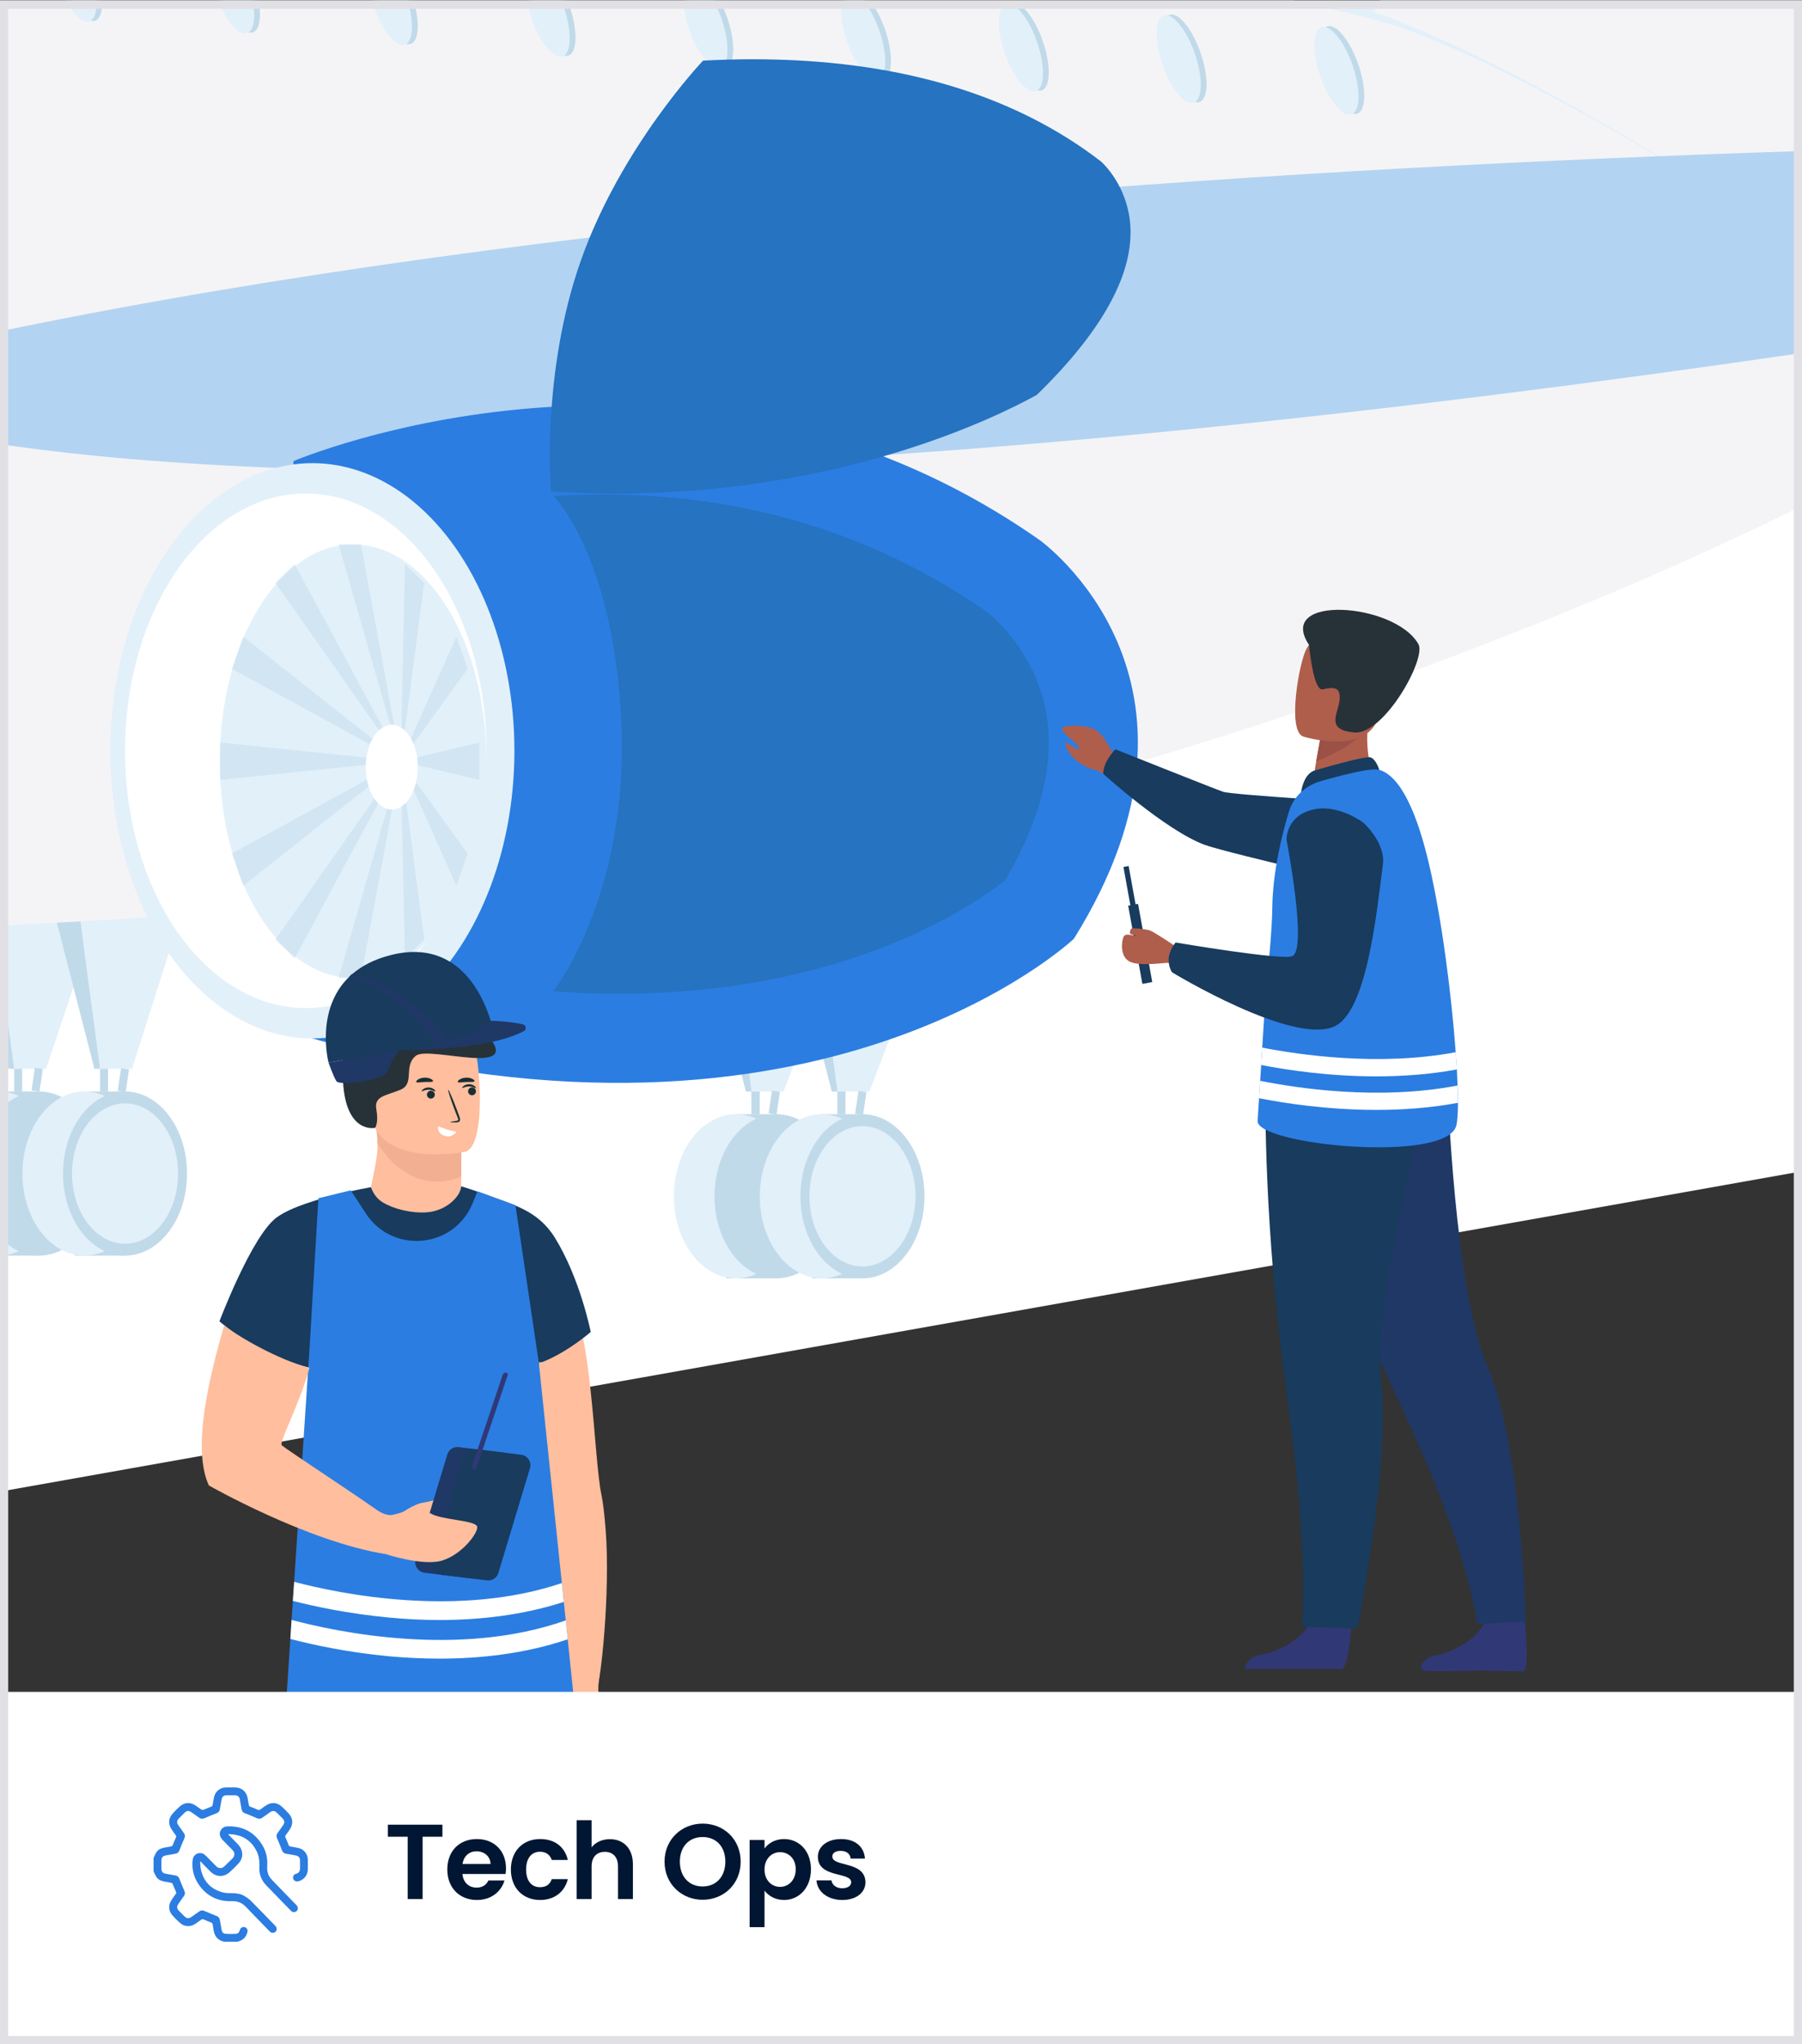 <?xml version="1.0" encoding="utf-8"?>
<!-- Generator: Adobe Illustrator 25.0.0, SVG Export Plug-In . SVG Version: 6.00 Build 0)  -->
<svg version="1.1" xmlns="http://www.w3.org/2000/svg" xmlns:xlink="http://www.w3.org/1999/xlink" x="0px" y="0px"
	 viewBox="0 0 440 499" style="enable-background:new 0 0 440 499;" xml:space="preserve">
<rect x="0" y="0" width="440" height="499" fill="#333333" stroke="none"/>
<g id="Layer_3">
	<defs>
		<rect id="SVGID_1_" y="0.146" width="440" height="498.854"/>
	</defs>
	<clipPath id="SVGID_2_">
		<use xlink:href="#SVGID_1_"  style="overflow:visible;"/>
	</clipPath>
	<g id="Layer_2" style="clip-path:url(#SVGID_2_);">
		<path style="fill:#FFFFFF;" d="M602.529,209.59c-0.133-58.856-2.64-117.735-5.465-176.514
			c-2.791-58.088-7.17-116.066-10.364-174.124
			c-1.654-30.064-0.053-60.805-1.509-91.148l-652.125-15.036
			c-0.393,51.804-2.936,103.588-6.587,155.259
			c-4.766,67.449-11.422,134.743-17.709,202.062
			c-6.174,66.109-15.769,131.779-26.997,197.206
			c-4.604,26.83-9.45,53.616-14.362,80.39l734.695-130.573
			C602.418,241.274,602.565,225.432,602.529,209.59z"/>
		<g>
			<path style="fill-rule:evenodd;clip-rule:evenodd;fill:#E2F0FA;" d="M637.295,34.574
				c0,0-120.998-6.95-180.329-2.837l-3.168-198.439l-11.276-30.863h-13.527
				L333.19-2.301c0,0-219.823-49.482-409.056-58.458
				c-4.478,57.004-10.047,113.917-15.363,170.848
				c-1.783,19.095-3.86,38.152-6.171,57.178
				c152.41-15.295,311.825-33.314,311.825-33.314l193.672-55.466l249.679-29.865
				L637.295,34.574z"/>
			<g>
				<g>
					<polygon style="fill-rule:evenodd;clip-rule:evenodd;fill:#E2F0FA;" points="206.508,226.904 191.302,266.456 
						183.526,266.456 177.935,224.661 					"/>
					<polygon style="fill-rule:evenodd;clip-rule:evenodd;fill:#C1DAEA;" points="177.935,224.661 171.26,224.137 
						182.126,266.456 183.526,266.456 					"/>
					<g>
						<polygon style="fill-rule:evenodd;clip-rule:evenodd;fill:#C1DAEA;" points="179.7,271.991 190.079,271.991 
							189.61,312.062 177.322,312.062 						"/>
						
							<ellipse style="fill-rule:evenodd;clip-rule:evenodd;fill:#E2F0FA;" cx="179.7" cy="292.027" rx="15.147" ry="20.035"/>
						
							<ellipse style="fill-rule:evenodd;clip-rule:evenodd;fill:#C1DAEA;" cx="189.61" cy="292.027" rx="15.147" ry="20.035"/>
					</g>
					<g>
						
							<rect x="186.404" y="268.243" transform="matrix(0.146 -0.989 0.989 0.146 -104.829 416.957)" style="fill:#C1DAEA;" width="5.593" height="1.961"/>
					</g>
					<g>
						<rect x="183.505" y="266.457" style="fill:#C1DAEA;" width="1.96" height="5.533"/>
					</g>
				</g>
				<g>
					<polygon style="fill-rule:evenodd;clip-rule:evenodd;fill:#E2F0FA;" points="227.486,226.904 212.28,266.456 
						204.504,266.456 198.913,224.661 					"/>
					<polygon style="fill-rule:evenodd;clip-rule:evenodd;fill:#C1DAEA;" points="198.913,224.661 192.237,224.137 
						203.104,266.456 204.504,266.456 					"/>
					<g>
						<polygon style="fill-rule:evenodd;clip-rule:evenodd;fill:#C1DAEA;" points="200.678,271.991 211.056,271.991 
							210.588,312.062 198.299,312.062 						"/>
						
							<ellipse style="fill-rule:evenodd;clip-rule:evenodd;fill:#E2F0FA;" cx="200.678" cy="292.027" rx="15.147" ry="20.035"/>
						
							<ellipse style="fill-rule:evenodd;clip-rule:evenodd;fill:#C1DAEA;" cx="210.588" cy="292.027" rx="15.147" ry="20.035"/>
						<path style="fill-rule:evenodd;clip-rule:evenodd;fill:#E2F0FA;" d="M223.53,292.027
							c0,9.455-5.794,17.12-12.942,17.12c-7.148,0-12.943-7.665-12.943-17.12
							c0-9.455,5.795-17.12,12.943-17.12
							C217.736,274.907,223.53,282.572,223.53,292.027z"/>
					</g>
					<g>
						<polygon style="fill:#C1DAEA;" points="210.737,272.133 211.558,266.6 209.619,266.314 
							208.797,271.847 						"/>
					</g>
					<g>
						<rect x="204.481" y="266.457" style="fill:#C1DAEA;" width="1.96" height="5.533"/>
					</g>
				</g>
				<g>
					<polygon style="fill-rule:evenodd;clip-rule:evenodd;fill:#E2F0FA;" points="25.405,218.587 11.245,260.905 
						3.469,260.905 -2.122,219.11 					"/>
					<polygon style="fill-rule:evenodd;clip-rule:evenodd;fill:#C1DAEA;" points="-2.122,219.11 -8.797,218.587 
						2.069,260.905 3.469,260.905 					"/>
					<g>
						<polygon style="fill-rule:evenodd;clip-rule:evenodd;fill:#C1DAEA;" points="-0.357,266.441 10.022,266.441 
							9.553,306.511 -2.735,306.511 						"/>
						<path style="fill-rule:evenodd;clip-rule:evenodd;fill:#E2F0FA;" d="M14.79,286.476
							c0,11.065-6.781,20.035-15.147,20.035c-8.365,0-15.147-8.97-15.147-20.035
							c0-11.065,6.781-20.035,15.147-20.035
							C8.009,266.441,14.79,275.411,14.79,286.476z"/>
						
							<ellipse style="fill-rule:evenodd;clip-rule:evenodd;fill:#C1DAEA;" cx="9.553" cy="286.476" rx="15.147" ry="20.035"/>
					</g>
					<g>
						
							<rect x="6.345" y="262.694" transform="matrix(0.146 -0.989 0.989 0.146 -253.028 234.109)" style="fill:#C1DAEA;" width="5.596" height="1.961"/>
					</g>
					<g>
						<rect x="3.448" y="260.906" style="fill:#C1DAEA;" width="1.96" height="5.536"/>
					</g>
				</g>
				<g>
					<polygon style="fill-rule:evenodd;clip-rule:evenodd;fill:#E2F0FA;" points="46.601,215.718 32.223,260.905 
						24.447,260.905 18.855,219.11 					"/>
					<polygon style="fill-rule:evenodd;clip-rule:evenodd;fill:#C1DAEA;" points="18.855,219.11 12.181,218.587 
						23.047,260.905 24.447,260.905 					"/>
					<g>
						<polygon style="fill-rule:evenodd;clip-rule:evenodd;fill:#C1DAEA;" points="20.621,266.441 30.999,266.441 
							30.53,306.511 18.242,306.511 						"/>
						
							<ellipse style="fill-rule:evenodd;clip-rule:evenodd;fill:#E2F0FA;" cx="20.621" cy="286.476" rx="15.147" ry="20.035"/>
						
							<ellipse style="fill-rule:evenodd;clip-rule:evenodd;fill:#C1DAEA;" cx="30.53" cy="286.476" rx="15.147" ry="20.035"/>
						
							<ellipse style="fill-rule:evenodd;clip-rule:evenodd;fill:#E2F0FA;" cx="30.53" cy="286.476" rx="12.943" ry="17.12"/>
					</g>
					<g>
						<polygon style="fill:#C1DAEA;" points="30.679,266.585 31.501,261.049 29.561,260.763 
							28.74,266.299 						"/>
					</g>
					<g>
						<rect x="24.424" y="260.906" style="fill:#C1DAEA;" width="1.96" height="5.536"/>
					</g>
				</g>
				<g>
					
						<linearGradient id="SVGID_3_" gradientUnits="userSpaceOnUse" x1="1327.946" y1="264.341" x2="1327.946" y2="98.941" gradientTransform="matrix(-1 0 0 1 1228.974 0)">
						<stop  offset="0" style="stop-color:#E87681"/>
						<stop  offset="0.245" style="stop-color:#EE9192"/>
						<stop  offset="0.769" style="stop-color:#FDD5BF"/>
						<stop  offset="0.824" style="stop-color:#FFDDC4"/>
						<stop  offset="1" style="stop-color:#FFEDDA"/>
					</linearGradient>
					<path style="fill-rule:evenodd;clip-rule:evenodd;fill:url(#SVGID_3_);" d="M-104.661,221.845
						c13.781-25.604,13.139-46.005,8.021-60.87
						C-99.05,181.3-101.74,201.588-104.661,221.845z"/>
				</g>
				<polygon style="fill-rule:evenodd;clip-rule:evenodd;fill:#E2F0FA;" points="343.358,7.181 439.626,-191.225 
					433.788,-190.761 334.544,4.862 				"/>
				<path style="fill-rule:evenodd;clip-rule:evenodd;fill:#E2F0FA;" d="M453.798,69.655l-2.358-241.344
					l-11.814-19.536L343.358,7.181C343.358,7.181,386.676,23.372,453.798,69.655z"/>
				<path style="fill-rule:evenodd;clip-rule:evenodd;fill:#F4F4F6;" d="M484.318,94.449
					c-5.09-9.974-93.297-69.814-140.96-87.268
					C312.63-4.071,99.161-40.713-76.671-50.696
					c-4.332,53.639-9.554,107.205-14.558,160.785
					c-3.724,39.876-8.699,79.591-14.52,119.191
					c86.856-1.248,188.248-6.294,268.386-17.643
					C321.092,189.196,489.408,104.422,484.318,94.449z"/>
				<g>
					<path style="fill-rule:evenodd;clip-rule:evenodd;fill:#C1DAEA;" d="M15.103-5.916
						c1.664,5.922,5.014,10.87,7.481,11.051s3.118-4.472,1.454-10.394
						c-1.664-5.922-5.013-10.87-7.48-11.051
						C14.09-16.491,13.438-11.838,15.103-5.916z"/>
					<path style="fill-rule:evenodd;clip-rule:evenodd;fill:#C1DAEA;" d="M53.624-3.081
						c1.664,5.922,5.013,10.869,7.48,11.051c2.467,0.182,3.118-4.472,1.454-10.394
						c-1.664-5.922-5.013-10.869-7.481-11.051
						C52.61-13.656,51.959-9.003,53.624-3.081z"/>
					<path style="fill-rule:evenodd;clip-rule:evenodd;fill:#C1DAEA;" d="M92.144-0.246
						c1.664,5.922,5.014,10.869,7.481,11.051c2.467,0.182,3.118-4.472,1.454-10.394
						c-1.664-5.922-5.013-10.869-7.481-11.051
						C91.131-10.821,90.48-6.168,92.144-0.246z"/>
					<path style="fill-rule:evenodd;clip-rule:evenodd;fill:#C1DAEA;" d="M130.665,2.589
						c1.664,5.922,5.013,10.869,7.48,11.051s3.118-4.472,1.454-10.394
						s-5.014-10.869-7.481-11.051C129.652-7.986,129.001-3.333,130.665,2.589z"/>
					<path style="fill-rule:evenodd;clip-rule:evenodd;fill:#C1DAEA;" d="M169.186,5.424
						c1.664,5.922,5.014,10.87,7.481,11.051s3.118-4.472,1.454-10.394
						c-1.664-5.922-5.014-10.87-7.48-11.051
						C168.173-5.151,167.522-0.498,169.186,5.424z"/>
					<path style="fill-rule:evenodd;clip-rule:evenodd;fill:#C1DAEA;" d="M207.707,8.259
						c1.664,5.922,5.013,10.87,7.48,11.051
						c2.467,0.182,3.118-4.472,1.454-10.394
						c-1.664-5.922-5.013-10.87-7.48-11.051
						C206.693-2.316,206.043,2.337,207.707,8.259z"/>
					<path style="fill-rule:evenodd;clip-rule:evenodd;fill:#C1DAEA;" d="M246.228,11.094
						c1.664,5.922,5.014,10.869,7.481,11.051c2.467,0.182,3.118-4.472,1.454-10.394
						c-1.664-5.922-5.014-10.869-7.481-11.051
						C245.214,0.519,244.563,5.172,246.228,11.094z"/>
					<path style="fill-rule:evenodd;clip-rule:evenodd;fill:#C1DAEA;" d="M284.748,13.929
						c1.664,5.922,5.014,10.869,7.481,11.051s3.118-4.472,1.454-10.394
						c-1.664-5.922-5.013-10.869-7.48-11.051
						C283.735,3.354,283.084,8.007,284.748,13.929z"/>
					<path style="fill-rule:evenodd;clip-rule:evenodd;fill:#C1DAEA;" d="M323.269,16.764
						c1.664,5.922,5.013,10.869,7.48,11.051c2.467,0.182,3.118-4.472,1.454-10.394
						c-1.664-5.922-5.014-10.869-7.481-11.051
						C322.256,6.188,321.605,10.842,323.269,16.764z"/>
				</g>
				<g>
					<path style="fill-rule:evenodd;clip-rule:evenodd;fill:#E2F0FA;" d="M13.688-5.732
						c1.664,5.922,5.014,10.87,7.481,11.051C23.636,5.501,24.287,0.848,22.622-5.074
						c-1.664-5.922-5.013-10.87-7.48-11.051
						C12.675-16.307,12.024-11.653,13.688-5.732z"/>
					<path style="fill-rule:evenodd;clip-rule:evenodd;fill:#E2F0FA;" d="M52.209-2.897
						c1.664,5.922,5.013,10.869,7.48,11.051c2.467,0.182,3.118-4.472,1.454-10.394
						c-1.664-5.922-5.014-10.869-7.481-11.051
						C51.195-13.472,50.545-8.818,52.209-2.897z"/>
					<path style="fill-rule:evenodd;clip-rule:evenodd;fill:#E2F0FA;" d="M90.73-0.062
						c1.664,5.922,5.014,10.869,7.481,11.051c2.467,0.182,3.118-4.472,1.454-10.394
						c-1.664-5.922-5.013-10.869-7.48-11.051S89.065-5.983,90.73-0.062z"/>
					<path style="fill-rule:evenodd;clip-rule:evenodd;fill:#E2F0FA;" d="M129.25,2.773
						c1.664,5.922,5.013,10.869,7.48,11.051c2.467,0.182,3.118-4.472,1.454-10.394
						s-5.014-10.869-7.481-11.051C128.237-7.802,127.586-3.149,129.25,2.773z"/>
					<path style="fill-rule:evenodd;clip-rule:evenodd;fill:#E2F0FA;" d="M167.771,5.608
						c1.664,5.922,5.014,10.87,7.481,11.051
						c2.467,0.182,3.118-4.472,1.454-10.394
						c-1.664-5.922-5.013-10.87-7.48-11.051S166.107-0.314,167.771,5.608z"/>
					<path style="fill-rule:evenodd;clip-rule:evenodd;fill:#E2F0FA;" d="M206.292,8.443
						c1.664,5.922,5.013,10.87,7.48,11.051
						c2.467,0.182,3.118-4.472,1.454-10.394
						c-1.664-5.922-5.014-10.87-7.481-11.051S204.628,2.521,206.292,8.443z"/>
					<path style="fill-rule:evenodd;clip-rule:evenodd;fill:#E2F0FA;" d="M244.813,11.278
						c1.664,5.922,5.014,10.869,7.481,11.051c2.467,0.182,3.118-4.472,1.454-10.394
						c-1.664-5.922-5.014-10.869-7.481-11.051
						C243.8,0.703,243.149,5.356,244.813,11.278z"/>
					<path style="fill-rule:evenodd;clip-rule:evenodd;fill:#E2F0FA;" d="M283.334,14.113
						c1.664,5.922,5.013,10.869,7.48,11.051c2.467,0.182,3.118-4.472,1.454-10.394
						c-1.664-5.922-5.013-10.869-7.48-11.051
						C282.32,3.538,281.669,8.191,283.334,14.113z"/>
					<path style="fill-rule:evenodd;clip-rule:evenodd;fill:#E2F0FA;" d="M321.854,16.948
						c1.664,5.922,5.013,10.869,7.48,11.051c2.467,0.182,3.118-4.472,1.454-10.394
						s-5.014-10.869-7.481-11.051C320.841,6.373,320.19,11.026,321.854,16.948z"/>
				</g>
				<g>
					<path style="fill:#B3D3F2;" d="M-43.424,36.166C-47.436,14.798-60.493-8.889-66.766-20.271
						l-0.401-0.725c-0.862-1.565-0.817-3.481,0.12-5
						c0.819-1.332,2.19-2.103,3.657-2.042l32.787,1.21
						c1.141,0.043,2.19,0.556,2.956,1.444C-12.39-7.615-3.772,20.953-0.776,32.41
						l0,0c0.383,1.47,0.084,3.05-0.799,4.229
						c-0.778,1.041-1.932,1.659-3.154,1.695l-34.461,1.577
						c-0.038,0-0.077,0.003-0.112,0.003C-41.291,39.913-43.013,38.354-43.424,36.166z
						 M-2.041,32.742c-2.973-11.37-11.518-39.711-26.596-57.272
						c-0.526-0.61-1.24-0.962-2.014-0.99l-32.785-1.21
						c-0.036-0.003-0.069-0.003-0.102-0.003c-0.967,0-1.837,0.516-2.396,1.424
						c-0.689,1.118-0.725,2.529-0.089,3.68l0.401,0.727
						c6.309,11.441,19.432,35.252,23.485,56.828c0.291,1.565,1.478,2.68,2.825,2.68
						c0.023,0,0.049,0,0.072-0.003l34.464-1.577
						c0.845-0.026,1.61-0.442,2.156-1.171C-1.973,34.992-1.756,33.829-2.041,32.742
						L-2.041,32.742z"/>
				</g>
				<path style="fill-rule:evenodd;clip-rule:evenodd;fill:#F4F4F6;" d="M379.775-84.295l8.967-2.059
					l64.393,33.124l0.663,122.885c0,0-70.106-49.429-118.268-66.738L379.775-84.295z"/>
				<path style="fill-rule:evenodd;clip-rule:evenodd;fill:#B3D3F2;" d="M-32.716,88.185l-0.784,13.14
					l669.557-63.672l-28.377-2.915C607.68,34.738,214.993,28.804-32.716,88.185z"/>
				<path style="fill-rule:evenodd;clip-rule:evenodd;fill:#B3D3F2;" d="M-33.5,101.325
					c0,0,64.652,23.877,266.986,8.501s424.29-61.203,424.29-61.203l-21.719-10.969
					C636.057,37.653,237.018,65.623-33.5,101.325z"/>
				<g>
					<path style="fill-rule:evenodd;clip-rule:evenodd;fill:#2B7DE1;" d="M262.211,229.165
						c0,0-62.112,58.825-185.935,24.332l-4.632-140.928c0,0,96.16-40.993,182.137,19.215
						C253.781,131.784,301.756,165.743,262.211,229.165z"/>
					
						<ellipse style="fill-rule:evenodd;clip-rule:evenodd;fill:#E2F0FA;" cx="76.276" cy="183.278" rx="49.331" ry="70.22"/>
					
						<ellipse style="fill-rule:evenodd;clip-rule:evenodd;fill:#FFFFFF;" cx="74.649" cy="183.278" rx="44.123" ry="62.807"/>
					
						<ellipse style="fill-rule:evenodd;clip-rule:evenodd;fill:#E2F0FA;" cx="86.222" cy="185.818" rx="32.55" ry="52.92"/>
					<g style="opacity:0.5;">
						<polygon style="fill-rule:evenodd;clip-rule:evenodd;fill:#C1DAEA;" points="97.858,185.818 97.858,185.818 
							88.131,132.898 82.695,132.898 						"/>
						<polygon style="fill-rule:evenodd;clip-rule:evenodd;fill:#C1DAEA;" points="97.858,185.818 97.858,185.818 
							103.582,142.262 98.875,137.715 						"/>
						<polygon style="fill-rule:evenodd;clip-rule:evenodd;fill:#C1DAEA;" points="97.858,185.818 97.858,185.818 
							114.165,163.296 111.447,155.42 						"/>
						<polygon style="fill-rule:evenodd;clip-rule:evenodd;fill:#C1DAEA;" points="97.858,185.818 97.858,185.818 
							117.044,190.366 117.044,181.271 						"/>
						<polygon style="fill-rule:evenodd;clip-rule:evenodd;fill:#C1DAEA;" points="97.858,185.818 97.858,185.818 
							111.447,216.217 114.165,208.341 						"/>
						<polygon style="fill-rule:evenodd;clip-rule:evenodd;fill:#C1DAEA;" points="97.858,185.818 97.858,185.818 
							98.875,233.922 103.582,229.375 						"/>
						<polygon style="fill-rule:evenodd;clip-rule:evenodd;fill:#C1DAEA;" points="97.858,185.818 97.858,185.818 
							82.695,238.739 88.131,238.739 						"/>
						<polygon style="fill-rule:evenodd;clip-rule:evenodd;fill:#C1DAEA;" points="97.858,185.818 97.858,185.818 
							67.244,229.375 71.951,233.922 						"/>
						<polygon style="fill-rule:evenodd;clip-rule:evenodd;fill:#C1DAEA;" points="97.858,185.818 97.858,185.818 
							56.661,208.341 59.379,216.217 						"/>
						<polygon style="fill-rule:evenodd;clip-rule:evenodd;fill:#C1DAEA;" points="97.858,185.818 97.858,185.818 
							53.782,181.271 53.782,190.366 						"/>
						<polygon style="fill-rule:evenodd;clip-rule:evenodd;fill:#C1DAEA;" points="97.858,185.818 97.858,185.818 
							59.379,155.42 56.661,163.296 						"/>
						<polygon style="fill-rule:evenodd;clip-rule:evenodd;fill:#C1DAEA;" points="97.858,185.818 97.858,185.818 
							71.951,137.715 67.244,142.262 						"/>
					</g>
					<path style="fill-rule:evenodd;clip-rule:evenodd;fill:#FFFFFF;" d="M89.303,187.27
						c0,5.709,2.847,10.336,6.358,10.336c3.511,0,6.358-4.628,6.358-10.336
						s-2.846-10.337-6.358-10.337C92.149,176.934,89.303,181.562,89.303,187.27z"/>
				</g>
				
					<linearGradient id="SVGID_4_" gradientUnits="userSpaceOnUse" x1="1292.039" y1="230" x2="1292.039" y2="119.382" gradientTransform="matrix(-1 0 0 1 1228.974 0)">
					<stop  offset="0" style="stop-color:#FFFFFF"/>
					<stop  offset="0.204" style="stop-color:#FEFCFE"/>
					<stop  offset="0.339" style="stop-color:#FCF3F9"/>
					<stop  offset="0.454" style="stop-color:#F7E4F1"/>
					<stop  offset="0.557" style="stop-color:#F1CFE6"/>
					<stop  offset="0.653" style="stop-color:#E9B4D8"/>
					<stop  offset="0.743" style="stop-color:#E092C7"/>
					<stop  offset="0.829" style="stop-color:#D46AB2"/>
					<stop  offset="0.912" style="stop-color:#C73B9A"/>
					<stop  offset="0.989" style="stop-color:#B80880"/>
					<stop  offset="1" style="stop-color:#B6007C"/>
				</linearGradient>
				<path style="opacity:0.2;fill-rule:evenodd;clip-rule:evenodd;fill:url(#SVGID_4_);" d="M-20.336,226.226
					c-25.493-2.399-53.765-7.492-82.931-14.202
					c-0.822,5.857-1.665,11.711-2.526,17.562
					C-55.722,228.606-20.336,226.226-20.336,226.226z"/>
				<path style="fill-rule:evenodd;clip-rule:evenodd;fill:#FFFFFF;" d="M-101.759,201.099
					c-0.174,1.282-0.349,2.564-0.526,3.846
					c23.006-0.371,41.736-3.489,41.736-3.489L-101.759,201.099z"/>
				<path style="fill-rule:evenodd;clip-rule:evenodd;fill:#FFFFFF;" d="M207.904-15.968
					c0,0-133.255-16.991-213.16-16.828C-5.256-32.796,142.543-18.319,207.904-15.968z"/>
			</g>
			
				<rect x="183.505" y="266.457" style="fill-rule:evenodd;clip-rule:evenodd;fill:#C1DAEA;" width="1.96" height="5.533"/>
			
				<rect x="204.481" y="266.457" style="fill-rule:evenodd;clip-rule:evenodd;fill:#C1DAEA;" width="1.96" height="5.533"/>
		</g>
		<path style="fill:#C1DAEA;" d="M944.424-46.818"/>
		<g>
			
				<rect x="277.148" y="220.661" transform="matrix(0.984 -0.179 0.179 0.984 -36.746 53.563)" style="fill:#183B5E;" width="2.451" height="19.398"/>
			
				<rect x="276.04" y="211.374" transform="matrix(0.984 -0.178 0.178 0.984 -34.933 52.78)" style="fill:#183B5E;" width="1.289" height="19.398"/>
			<path style="fill:#AF5E4C;" d="M272.896,185.949c0,0-2.752-5.714-4.985-7.489
				c-2.233-1.774-8.193-1.342-8.422-0.887c-0.708,1.406,3.125,3.271,3.759,4.562
				c0.633,1.289-0.341,1.483,1.681,3.725c1.707,1.892,5.792,3.697,5.792,3.697
				L272.896,185.949z"/>
			<path style="fill:#183B5E;" d="M270.517,185.297c1.447-2.25,1.88-2.366,1.88-2.366
				s23.928,9.543,26.211,10.339c2.284,0.797,36.422,2.804,36.422,2.804
				l10.302,22.645c0,0-45.493-10.375-51.239-12.508
				c-9.496-3.524-24.729-17.327-24.729-17.327S269.382,187.066,270.517,185.297z"/>
			<path style="fill:#AF5E4C;" d="M266.834,184.422c-0.037-0.01-1.751-0.714-3.429-1.387
				c-1.234-0.494-2.321-1.409-2.837-1.581c-1.215-0.404,0.319,2.801,2.713,4.522
				c2.027,1.457,3.61,1.904,4.475,2
				C268.62,188.072,266.834,184.422,266.834,184.422z"/>
			<path style="fill:#303876;" d="M329.96,397.026c0,0-0.52,8.399-2.08,10.374h-24.001
				c0.153-0.836,0.831-2.905,3.832-3.429c3.792-0.659,10.14-3.323,12.436-8.337
				C322.564,390.362,329.96,397.026,329.96,397.026z"/>
			<path style="fill:#303876;" d="M372,393.344c0,0,1.924,14.482-0.13,14.671
				c-0.274,0.025-9.201-0.26-12.291-0.162c-4.314,0.138-11.388,0.081-11.388,0.081
				c-0.892,0.037-1.477-0.929-1.022-1.697c0.498-0.843,1.449-1.743,3.261-2.091
				c3.779-0.727,10.078-3.504,12.286-8.555
				C365.04,390.278,372,393.344,372,393.344z"/>
			<path style="fill:#1F3865;" d="M318.675,285.247c0,0,6.034,21.117,23.331,57.787
				c17.296,36.67,18.631,53.381,18.631,53.381l11.915-0.56
				c0,0-1.121-43.648-9.289-62.153c-8.171-18.505-9.835-69.145-9.835-69.145
				L318.675,285.247z"/>
			<path style="fill:#183B5E;" d="M308.986,267.078c0,0-0.481,32.698,5.177,72.846
				c5.658,40.148,3.74,57.19,3.74,57.19l13.549,0.451
				c0,0,8.098-40.163,5.776-60.258c-2.322-20.096,11.089-68.956,11.089-68.956
				L308.986,267.078z"/>
			<path style="fill:#AF5E4C;" d="M335.723,190.558l-6.391,4.734l-9.236-1.944
				c0.129-0.843,0.739-4.333,1.294-7.494c0.033-0.188,0.066-0.373,0.098-0.557
				c0.475-2.69,0.886-5,0.886-5l8.627-4.3l3.217-1.603
				c-0.009,0.057-0.25,2.985-0.283,3.414
				C333.33,185.401,335.723,190.558,335.723,190.558z"/>
			<path style="fill:#183B5E;" d="M320.743,188.17c0.202-0.084,12.564-3.733,13.906-3.289
				c1.344,0.443,2.139,3.043,2.139,3.043l-19.086,5.436
				C317.702,193.359,318.159,189.258,320.743,188.17z"/>
			<path style="fill:#2B7DE1;" d="M355.987,269.21c0,2.499-0.126,4.352-0.355,5.414
				c-2.082,9.562-49.138,4.813-48.556-1.041c0.021-0.166,0.167-2.355,0.354-5.499
				v-0.02c0.084-1.292,0.167-2.709,0.271-4.228
				c0.084-1.229,0.166-2.543,0.25-3.856c0.084-1.416,0.166-2.851,0.25-4.247
				c0.416-6.583,0.792-12.52,0.834-12.812c0.792-8.123,1.562-16.06,1.624-21.247
				c0.042-4.499,0.667-9.103,1.479-13.289c0.77-3.855,1.708-7.354,2.52-10.084
				c0.562-1.915,1.625-3.624,3.041-4.936c1-0.958,2.186-1.707,3.479-2.228
				c0.354-0.146,0.728-0.271,1.082-0.376c5.27-1.52,12.54-3.416,14.518-2.832
				c5.354,1.561,9.332,10.977,12.144,22.977
				c3.209,13.769,5.521,32.266,6.519,45.951c0.105,1.458,0.209,2.874,0.292,4.208
				c0.062,1.375,0.126,2.686,0.167,3.916
				C355.944,266.543,355.987,267.959,355.987,269.21z"/>
			<path style="fill:#9B5145;" d="M333.286,177.94c-1.895,3.625-8.954,6.76-11.897,7.913
				c0.033-0.188,0.066-0.373,0.098-0.557c0.475-2.69,0.886-5,0.886-5
				l8.627-4.3C332.907,175.966,334.068,176.447,333.286,177.94z"/>
			<path style="fill:#AF5E4C;" d="M318.182,179.79c0,0,15.562,4.857,18.436-4.883
				c2.875-9.738,6.819-15.67-2.996-19.182c-9.815-3.512-12.851-0.368-14.601,2.649
				C317.271,161.391,314.207,178.276,318.182,179.79z"/>
			<path style="fill:#263238;" d="M319.632,157.436c0,0,0.993,11.333,3.337,10.84
				c2.344-0.492,4.469-0.856,4.126,2.561c-0.344,3.415-3.593,7.359,3.63,7.964
				c7.223,0.604,17.606-18.023,15.621-21.549
				C340.621,147.077,311.358,145.023,319.632,157.436z"/>
			<path style="fill:#AF5E4C;" d="M287.098,231.053c0,0-5.369-3.633-6.388-3.949
				c-1.018-0.317-4.357-0.659-4.512-0.397c-0.155,0.263-0.612,1.07-0.029,1.343
				c0.585,0.273,1.31,0.175,1.093,0.368c-0.218,0.189-2.414-0.855-2.919,0.263
				c-0.507,1.12-0.952,4.955,1.623,6.118c2.575,1.163,8.933,0.111,9.391,0.245
				C289.243,236.174,287.098,231.053,287.098,231.053z"/>
			<path style="fill:#183B5E;" d="M287.048,230.072c0,0,26.207,4.454,28.529,3.323
				c3.707-1.804-1.438-28.394-1.438-28.394s-0.222-6.025,6.818-7.446
				c6.117-1.236,12.018,3.346,12.018,3.346s5.367,4.804,4.682,10.13
				c-1.52,11.807-3.885,35.822-11.782,39.504
				c-10.186,4.747-39.661-13.167-39.661-13.167s-0.982-1.201-0.842-3.433
				C285.494,231.966,287.048,230.072,287.048,230.072z"/>
			<g>
				<path style="fill:#FFFFFF;" d="M355.736,261.065c-6.665,1.228-13.373,1.686-19.664,1.686
					c-11.707,0-22.017-1.582-28.121-2.771c0.084-1.416,0.166-2.851,0.25-4.247
					c8.937,1.749,28.475,4.644,47.242,1.124
					C355.549,258.315,355.653,259.731,355.736,261.065z"/>
			</g>
			<g>
				<path style="fill:#FFFFFF;" d="M355.987,269.21c-6.75,1.269-13.541,1.728-19.915,1.728
					c-12.039,0-22.621-1.666-28.642-2.854v-0.02
					c0.084-1.292,0.167-2.709,0.271-4.228c8.749,1.77,28.933,4.873,48.202,1.145
					C355.944,266.543,355.987,267.959,355.987,269.21z"/>
			</g>
		</g>
		<g>
			<path style="fill-rule:evenodd;clip-rule:evenodd;fill:#2573C1;" d="M253.427,166.736
				c-4.038-10.516-11.53-16.637-12.382-17.309
				c-27.332-19.063-58.916-28.728-93.88-28.728c-4.13,0-8.148,0.139-12.032,0.386
				c0,0,14.952,14.673,16.618,56.087c1.666,41.414-16.618,64.809-16.618,64.809
				c5.351,0.385,10.64,0.601,15.841,0.601c55.436,0,86.565-21.456,94.453-27.704
				C256.047,196.752,258.739,180.569,253.427,166.736z"/>
		</g>
		<g>
			<path style="fill-rule:evenodd;clip-rule:evenodd;fill:#2573C1;" d="M275.951,54.511
				c-0.81-9.147-6.423-14.471-7.07-15.056
				c-21.481-16.582-50.099-24.989-85.063-24.989c-4.13,0-8.191,0.121-12.15,0.336
				c0,0-20.018,20.964-29.835,48.787s-7.272,56.374-7.272,56.374
				c5.233,0.335,10.456,0.523,15.656,0.523c55.436,0,93.151-18.664,102.957-24.099
				C269.358,80.621,277.017,66.544,275.951,54.511z"/>
		</g>
		<g id="P297LW_7_">
			<path style="fill:#FFBE9D;" d="M117.446,308.999c0,0,4.449,25.315,9.317,51.761
				c5.289,28.748,11.07,58.832,12.162,59.208c2.096,0.724,5.236-3.439,6.675-6.931
				c1.157-2.805,3.445-24.513,2.288-39.503c-0.281-3.658-0.622-6.664-1.016-8.526
				c-2.002-9.487-2.283-42.981-8.54-48.306
				C132.079,311.375,117.446,308.999,117.446,308.999z"/>
			<path style="fill:#FFBE9D;" d="M146.452,408.791c0,0-1.082,4.142,0.49,8.2
				c1.574,4.057,1.908,5.216-1.003,7.493c-2.909,2.277-6.06,5.475-8.243,4.53
				c-2.183-0.948-0.831-19.517-0.831-19.517L146.452,408.791z"/>
			<path style="fill:#1F3865;" d="M137.609,571.91c-2.7-1.649-1.164-13.949-1.164-13.949
				s12.586-10.067,14.317-2.359c1.73,7.708,11.958,11.17,17.778,12.114
				c4.02,0.652,5.263,2.878,5.649,4.194H137.609z"/>
			<path style="fill:#1F3865;" d="M81.722,571.91c-2.7-1.649-1.164-13.949-1.164-13.949
				s12.586-10.067,14.317-2.359c1.732,7.708,11.957,11.17,17.779,12.114
				c4.017,0.652,5.261,2.878,5.648,4.194H81.722z"/>
			<path style="fill:#183B5E;" d="M99.212,429.158c4.479,18.929,10.122,40.543,12.326,52.727
				c0.258,1.413,0.466,2.697,0.623,3.835c0.154,1.14,0.257,2.135,0.302,2.963
				c1.171,22.823,19.21,75.007,22.437,76.222c4.992,1.885,12.856-2.119,16.972-3.43
				c1.703-0.547,2.855-2.264,2.473-4.011
				c-8.933-41.071-14.44-99.849-15.635-134.867
				c-0.601-17.637-1.406-30.183-1.406-30.183s-44.002-11.739-44.265,3.113
				C92.94,401.281,95.723,414.403,99.212,429.158z"/>
			<path style="fill:#303876;" d="M99.212,429.158c4.479,18.929,10.122,40.543,12.326,52.727
				c0.258,1.413,1.606,13.386,1.764,14.524l7.703-87.521l-10.924,1.007
				L99.212,429.158z"/>
			<path style="fill:#FFBE9D;" d="M112.617,287.891l-0.012,2.152c0,0,0.586,6.736-7.706,7.719
				c-8.294,0.986-14.576-2.625-14.351-7.824c0.747-4.024,1.566-6.787,1.622-10.116
				c0.021-1.238-0.064-2.551-0.294-4.033l16.069-0.321l4.733,0.774
				L112.617,287.891z"/>
			<path style="fill:#F2AF91;" d="M112.671,275.502l-0.061,11.648
				c-1.707,0.795-3.634,1.279-5.793,1.279c-7.385,0-12.159-5.416-14.654-9.347
				c0.02-1.238-0.065-2.55-0.296-4.033l16.071-0.32L112.671,275.502z"/>
			<path style="fill:#183B5E;" d="M116.533,400.621l-15.524,162.197c0,0-11.492,3.73-21.875,0.855
				c0,0-6.035-88.678-5.468-110.355c0.568-21.675-4.887-58.003,1.245-62.008
				C81.044,387.304,116.533,400.621,116.533,400.621z"/>
			<path style="fill:#FFBE9D;" d="M113.609,281.162c0,0-20.582,4.159-22.974-8.699
				c-2.392-12.857-6.658-20.98,6.381-24.177c13.039-3.198,16.513,1.232,18.355,5.328
				C117.213,257.712,118.901,279.75,113.609,281.162z"/>
			<path style="fill:#263238;" d="M91.583,275.32c0,0-7.156,1.613-7.835-11.413
				c-0.26-5.017-1.507-22.625,12.822-22.021
				c14.328,0.602,20.857,8.978,22.162,10.449
				c9.78,11.039-14.017,2.824-17.184,5.387c-3.168,2.563-0.152,6.788-3.772,8.296
				c-3.62,1.508-6.486,1.508-5.882,4.826
				C92.497,274.164,91.583,275.32,91.583,275.32z"/>
			<path style="fill:#183B5E;" d="M120.649,252.592c0,0-7.668,2.668-10.355,2.862
				c-0.8,0.057-12.694,0.875-12.694,0.875l-17.375,3.065
				c0,0-3.392-12.899,5.106-21.003l0.003-0.003c0.213-0.205,0.436-0.406,0.664-0.601
				c2.296-1.982,5.371-3.627,9.471-4.658
				C116.246,227.913,120.561,251.838,120.649,252.592z"/>
			<g>
				<path style="fill:#1F3865;" d="M110.525,255.09l-3.283,0.437
					c-2.568-3.394-12.064-15.166-22.08-16.911c0.062-0.09,0.117-0.164,0.169-0.225
					l0.003-0.003c0.173-0.21,0.312-0.316,0.562-0.628
					c0.035,0.009,0.067,0.018,0.103,0.027
					C98.807,240.855,108.356,252.071,110.525,255.09z"/>
			</g>
			<path style="fill:#1F3865;" d="M97.6,256.329c0,0-2.238,2.529-2.82,4.96
				c-0.584,2.433-11.868,3.891-12.646,2.628c-0.779-1.265-1.909-4.523-1.909-4.523
				L97.6,256.329z"/>
			<path style="fill:#1F3865;" d="M97.6,256.329c0,0,20.787,0.388,30.288-4.616
				c0.724-0.38,0.602-1.454-0.193-1.649c-1.427-0.349-3.859-0.737-7.868-0.885
				C119.827,249.18,112.385,255.357,97.6,256.329z"/>
			<path style="fill:#183B5E;" d="M53.581,322.548c0,0,7.914-20.92,13.977-25.362
				c3.499-2.565,10.624-4.627,16.028-5.916c1.712-0.405,3.248-0.734,4.443-0.98
				c1.55-0.312,2.519-0.481,2.546-0.485l0.002-0.002v0.002h0.001
				c0.526,1.53,1.516,2.892,2.905,3.722c2.734,1.63,6.95,2.656,10.654,2.415
				c5.132-0.337,8.46-4.238,8.46-6.35l0.005-0.005v-0.003
				c0,0,0.414,0.121,1.147,0.35c1.074,0.342,2.836,0.924,4.981,1.724
				c6.389,2.386,12.57,3.719,16.754,10.473
				c6.196,10.003,8.759,23.018,8.759,23.018s-5.686,4.955-11.785,7.324
				c-0.286,0.111-0.606,0.054-0.904,0.053c0.4,54.653,2.889,63.073,1.712,63.052
				c0,0-6.583,7.237-23.8,7.042c-6.712-0.075-12.551-0.578-17.506-1.316
				c-13.808-2.049-17.721-4.896-17.665-6.333c0.047-1.295,0.755-35.871,0.919-37.721
				c0.764-8.569,1.032-10.338,0.356-23.357
				C62.683,330.731,53.581,322.548,53.581,322.548z"/>
			<path style="fill:#2B7DE1;" d="M140.385,417.12c0,0-8.066,1.427-20.505,1.835
				c-2.175,0.09-4.486,0.136-6.933,0.136c-5.506,0-11.577-0.204-18.012-0.817
				c-2.266-0.204-4.576-0.453-6.934-0.769c-5.844-0.771-11.916-1.882-18.034-3.399
				l0.929-14.024l0.295-4.646l0.316-4.644l0.318-4.644l3.805-57.773l2.111-35.873
				l7.879-1.922l0.544,0.792l3.378,5.147c1.087,1.585,2.38,2.855,3.829,3.851
				c5.506,3.785,13.006,3.309,17.99-0.996c1.654-1.428,3.036-3.262,3.988-5.528
				l1.247-3.036l1.359,0.499l7.906,2.9l5.687,38.312l5.641,53.923l0.476,4.599
				l0.475,4.51l0.476,4.622L140.385,417.12z"/>
			<path style="fill:#FFBE9D;" d="M98.133,369.357c0,0,2.882-2.203,5.097-2.531
				c2.214-0.326,5.944-1.739,5.339-0.427c-0.605,1.31-4.687,3.376-4.687,3.376
				L98.133,369.357z"/>
			<g>
				<path style="fill:#FFFFFF;" d="M137.666,391.041c-10.286,3.331-20.89,4.418-30.338,4.418
					c-4.373,0-8.496-0.227-12.235-0.59c-9.945-0.928-18.306-2.718-23.586-4.078
					l0.318-4.644c11.283,2.969,40.08,8.836,65.364,0.295L137.666,391.041z"/>
			</g>
			<g>
				<path style="fill:#FFFFFF;" d="M138.618,400.173c-10.581,3.579-21.547,4.712-31.29,4.712
					c-4.373,0-8.496-0.228-12.235-0.566c-10.332-0.952-18.986-2.877-24.197-4.237
					l0.295-4.646c10.942,2.924,40.962,9.313,66.95,0.115L138.618,400.173z"/>
			</g>
			<path style="fill:#FFBE9D;" d="M51.001,362.617c0,0,24.045,13.716,43.196,16.761
				c0,0,3.805-4.944,2.637-7.082c-0.874-1.603-27.938-19.017-28.083-19.559
				c-0.362-1.328,4.212-9.519,6.819-18.84
				c-7.748-1.967-17.848-7.908-20.832-10.364
				C51.381,335.225,46.689,353.318,51.001,362.617z"/>
			<g>
				<path style="fill:#1F3865;" d="M103.661,383.921l11.262,1.374
					c1.245,0.153,2.419-0.612,2.781-1.814l7.704-25.549
					c0.462-1.532-0.568-3.109-2.155-3.304l-11.262-1.372
					c-1.245-0.153-2.418,0.612-2.781,1.814l-7.704,25.549
					C101.045,382.15,102.074,383.727,103.661,383.921z"/>
				<path style="fill:#183B5E;" d="M107.65,384.407l11.261,1.375
					c1.247,0.152,2.419-0.615,2.781-1.814l7.705-25.549
					c0.462-1.532-0.569-3.11-2.156-3.304l-11.262-1.375
					c-1.244-0.151-2.418,0.615-2.779,1.814l-7.705,25.551
					C105.032,382.636,106.063,384.214,107.65,384.407z"/>
				<path style="fill:#303876;" d="M115.612,358.658L115.612,358.658
					c0.327,0.04,0.684-0.19,0.791-0.508l7.545-22.417
					c0.107-0.32-0.073-0.613-0.401-0.654l0,0
					c-0.327-0.039-0.684,0.189-0.791,0.507l-7.545,22.418
					C115.104,358.323,115.284,358.618,115.612,358.658z"/>
			</g>
			<path style="fill:#FFBE9D;" d="M92.489,368.913c0,0,2.006,1.24,3.431,0.866
				c1.179-0.31,2.213-0.422,3.573-1.347c1.435-0.977,4.611,0.315,5.549,0.939
				c2.626,1.751,11.49,1.68,11.49,3.431c0,1.751-3.856,6.672-8.525,8.131
				s-13.812-1.556-13.812-1.556L92.489,368.913z"/>
		</g>
		<g>
			<g>
				<g>
					<g>
						<g>
							<g>
								<g>
									<g>
										<path style="fill:#1A2E35;" d="M114.608,267.114c-0.393-0.357-0.423-0.964-0.066-1.358
											c0.356-0.393,0.964-0.423,1.358-0.066
											c0.393,0.357,0.423,0.964,0.066,1.358
											C115.609,267.441,115.001,267.471,114.608,267.114z"/>
									</g>
								</g>
								<g>
									<g>
										<g>
											<path style="fill:#1A2E35;" d="M116.212,265.603c-0.104,0.115-0.753-0.386-1.665-0.39
												c-0.912-0.018-1.573,0.467-1.674,0.349
												c-0.049-0.052,0.054-0.259,0.343-0.478
												c0.283-0.218,0.77-0.429,1.338-0.422
												c0.568,0.007,1.049,0.229,1.327,0.454
												C116.165,265.343,116.263,265.553,116.212,265.603z"/>
										</g>
									</g>
								</g>
							</g>
							<g>
								<g>
									<g>
										<path style="fill:#1A2E35;" d="M105.711,266.398c0.452,0.278,0.593,0.87,0.315,1.322
											c-0.278,0.452-0.87,0.593-1.322,0.315
											c-0.452-0.278-0.593-0.87-0.315-1.322
											C104.667,266.261,105.259,266.12,105.711,266.398z"/>
									</g>
								</g>
								<g>
									<g>
										<g>
											<path style="fill:#1A2E35;" d="M106.312,266.406c-0.104,0.115-0.754-0.386-1.665-0.39
												c-0.912-0.018-1.573,0.467-1.674,0.349
												c-0.049-0.052,0.054-0.259,0.343-0.478
												c0.283-0.218,0.77-0.428,1.338-0.422
												c0.568,0.007,1.049,0.229,1.327,0.454
												C106.264,266.146,106.362,266.355,106.312,266.406z"/>
										</g>
									</g>
								</g>
							</g>
							<g>
								<g>
									<g>
										<path style="fill:#1A2E35;" d="M109.967,273.926c-0.006-0.071,0.557-0.185,1.474-0.312
											c0.239-0.026,0.426-0.08,0.443-0.208
											c0.043-0.144-0.049-0.399-0.171-0.683
											c-0.235-0.603-0.472-1.213-0.721-1.852
											c-0.996-2.639-1.694-4.818-1.56-4.869
											c0.134-0.051,1.05,2.047,2.045,4.686
											c0.236,0.644,0.46,1.259,0.683,1.866
											c0.088,0.276,0.253,0.598,0.13,0.991
											c-0.066,0.197-0.253,0.339-0.411,0.381
											c-0.158,0.048-0.293,0.048-0.407,0.053
											C110.548,274.012,109.973,273.997,109.967,273.926z"/>
									</g>
								</g>
							</g>
							<g>
								<g>
									<path style="fill:#FFFFFF;" d="M107.006,274.933c1.194,0.475,2.619,1.071,4.47,1.299
										c0,0-1.064,1.701-2.972,1.003C106.523,276.509,107.006,274.933,107.006,274.933z"/>
								</g>
							</g>
						</g>
					</g>
				</g>
				<g>
					<g>
						<path style="fill:#1A2E35;" d="M111.78,264.117c0.148,0.263,1.014,0.049,2.05,0.014
							c1.036-0.058,1.918,0.079,2.041-0.197c0.135-0.253-0.771-0.929-2.089-0.868
							C112.466,263.122,111.623,263.876,111.78,264.117z"/>
					</g>
				</g>
				<g>
					<g>
						<path style="fill:#1A2E35;" d="M101.628,264.117c0.148,0.263,1.014,0.049,2.05,0.014
							c1.036-0.058,1.918,0.079,2.041-0.197c0.135-0.253-0.771-0.929-2.089-0.868
							C102.313,263.122,101.471,263.876,101.628,264.117z"/>
					</g>
				</g>
			</g>
		</g>
	</g>
</g>
<g id="Layer_1">
	<rect y="413" style="fill:#FFFFFF;" width="440" height="86"/>
	<g>
		<path style="fill:#001633;" d="M94.714,445.422h13.312v2.938h-4.836v15.21h-3.641v-15.21h-4.836
			V445.422z"/>
		<path style="fill:#001633;" d="M116.451,463.805c-4.187,0-7.229-2.912-7.229-7.436
			c0-4.551,2.964-7.438,7.229-7.438c4.16,0,7.098,2.835,7.098,7.125
			c0,0.468-0.026,0.936-0.104,1.404h-10.53c0.182,2.132,1.638,3.328,3.458,3.328
			c1.56,0,2.418-0.78,2.886-1.742h3.926
			C122.405,461.699,120.013,463.805,116.451,463.805z M112.94,455.017h6.838
			c-0.052-1.898-1.56-3.095-3.432-3.095
			C114.604,451.922,113.227,453.041,112.94,455.017z"/>
		<path style="fill:#001633;" d="M131.868,448.932c3.588,0,6.006,1.873,6.786,5.097h-3.926
			c-0.416-1.222-1.378-2.002-2.886-2.002c-2.028,0-3.38,1.534-3.38,4.343
			c0,2.808,1.352,4.315,3.38,4.315c1.508,0,2.444-0.676,2.886-1.976h3.926
			c-0.78,3.068-3.198,5.096-6.786,5.096c-4.16,0-7.125-2.912-7.125-7.436
			C124.744,451.844,127.708,448.932,131.868,448.932z"/>
		<path style="fill:#001633;" d="M140.812,444.33h3.64v6.631
			c0.936-1.223,2.548-2.003,4.472-2.003c3.25,0,5.616,2.185,5.616,6.163v8.449
			h-3.64v-7.956c0-2.313-1.274-3.562-3.198-3.562c-1.976,0-3.25,1.248-3.25,3.562
			v7.956h-3.64V444.33z"/>
		<path style="fill:#001633;" d="M171.57,463.753c-5.122,0-9.308-3.849-9.308-9.309
			c0-5.435,4.186-9.282,9.308-9.282c5.174,0,9.282,3.848,9.282,9.282
			C180.852,459.904,176.718,463.753,171.57,463.753z M171.57,460.503
			c3.276,0,5.538-2.366,5.538-6.059s-2.262-6.006-5.538-6.006
			c-3.302,0-5.564,2.313-5.564,6.006S168.268,460.503,171.57,460.503z"/>
		<path style="fill:#001633;" d="M191.434,448.932c3.692,0,6.578,2.887,6.578,7.385
			s-2.886,7.488-6.578,7.488c-2.262,0-3.874-1.118-4.758-2.288v8.919h-3.64v-21.27
			h3.64v2.08C187.534,450.024,189.198,448.932,191.434,448.932z M190.472,452.131
			c-1.95,0-3.796,1.508-3.796,4.238c0,2.729,1.846,4.237,3.796,4.237
			c1.976,0,3.822-1.56,3.822-4.29S192.448,452.131,190.472,452.131z"/>
		<path style="fill:#001633;" d="M205.655,463.805c-3.614,0-6.136-2.105-6.292-4.784h3.666
			c0.13,1.093,1.144,1.925,2.6,1.925c1.43,0,2.21-0.65,2.21-1.482
			c0-2.574-8.138-0.937-8.138-6.215c0-2.392,2.132-4.316,5.694-4.316
			c3.484,0,5.59,1.898,5.798,4.759h-3.484c-0.104-1.118-0.988-1.872-2.418-1.872
			c-1.352,0-2.054,0.546-2.054,1.378c0,2.626,7.982,0.988,8.086,6.267
			C211.324,461.933,209.166,463.805,205.655,463.805z"/>
	</g>
	<g>
		<path style="fill:#2B7DE1;" d="M37.494,453.547c0.255-0.509,0.445-1.065,0.779-1.515
			c0.509-0.684,1.294-0.93,2.115-1.055c0.472-0.072,0.946-0.138,1.409-0.249
			c0.145-0.035,0.311-0.181,0.374-0.319c0.282-0.623,0.52-1.266,0.796-1.892
			c0.084-0.19,0.091-0.321-0.037-0.493c-0.364-0.492-0.723-0.99-1.057-1.504
			c-0.827-1.272-0.743-2.647,0.267-3.786c0.552-0.622,1.145-1.216,1.769-1.767
			c1.159-1.025,2.561-1.087,3.848-0.217c0.487,0.329,0.957,0.686,1.451,1.004
			c0.114,0.073,0.318,0.091,0.447,0.043c0.64-0.241,1.264-0.526,1.904-0.767
			c0.228-0.086,0.321-0.218,0.36-0.443c0.116-0.675,0.215-1.355,0.378-2.019
			c0.317-1.294,1.479-2.208,2.807-2.235c0.772-0.016,1.545-0.009,2.318-0.004
			c1.546,0.01,2.733,1,3.028,2.527c0.109,0.564,0.211,1.131,0.295,1.7
			c0.038,0.26,0.15,0.396,0.404,0.489c0.596,0.218,1.186,0.459,1.761,0.728
			c0.258,0.121,0.432,0.1,0.655-0.068c0.489-0.369,0.987-0.729,1.508-1.049
			c1.248-0.768,2.563-0.674,3.661,0.293c0.634,0.558,1.238,1.157,1.797,1.79
			c1.029,1.165,1.09,2.561,0.22,3.848c-0.309,0.457-0.618,0.914-0.955,1.351
			c-0.171,0.222-0.188,0.398-0.068,0.656c0.268,0.575,0.511,1.164,0.728,1.761
			c0.093,0.257,0.235,0.36,0.491,0.402c0.663,0.11,1.331,0.211,1.983,0.372
			c1.312,0.324,2.217,1.488,2.239,2.842c0.013,0.785,0.011,1.57,0.001,2.355
			c-0.018,1.443-1.005,2.64-2.411,2.941c-0.5,0.107-1.037-0.195-1.168-0.657
			c-0.138-0.487,0.116-1.042,0.624-1.171c0.77-0.197,1.078-0.676,1.051-1.53
			c-0.019-0.576,0.003-1.153-0.005-1.729c-0.011-0.705-0.324-1.097-1.012-1.233
			c-0.792-0.157-1.587-0.302-2.385-0.425c-0.518-0.079-0.818-0.35-1.004-0.838
			c-0.375-0.98-0.775-1.951-1.2-2.91c-0.205-0.462-0.2-0.863,0.096-1.273
			c0.452-0.626,0.892-1.26,1.334-1.894c0.48-0.687,0.438-1.168-0.151-1.762
			c-0.423-0.427-0.848-0.852-1.275-1.275c-0.599-0.594-1.076-0.638-1.761-0.161
			c-0.634,0.441-1.269,0.88-1.894,1.334c-0.424,0.308-0.833,0.3-1.306,0.089
			c-0.946-0.423-1.907-0.817-2.876-1.185c-0.489-0.186-0.761-0.485-0.842-1.001
			c-0.127-0.81-0.271-1.617-0.432-2.421c-0.131-0.652-0.514-0.966-1.183-0.981
			c-0.687-0.015-1.374-0.014-2.06-0c-0.68,0.014-1.062,0.337-1.195,1.012
			c-0.155,0.792-0.304,1.587-0.426,2.385c-0.082,0.537-0.373,0.828-0.874,1.015
			c-0.948,0.355-1.887,0.738-2.808,1.157c-0.497,0.226-0.921,0.245-1.371-0.086
			c-0.611-0.451-1.24-0.878-1.863-1.313c-0.688-0.48-1.169-0.439-1.763,0.149
			c-0.436,0.432-0.87,0.864-1.301,1.301c-0.558,0.567-0.604,1.056-0.154,1.705
			c0.446,0.645,0.894,1.29,1.355,1.924c0.308,0.425,0.3,0.834,0.089,1.306
			c-0.423,0.947-0.818,1.907-1.186,2.876c-0.186,0.489-0.484,0.763-1,0.844
			c-0.798,0.125-1.593,0.266-2.385,0.424c-0.698,0.139-1.007,0.521-1.018,1.227
			c-0.01,0.662-0.009,1.325-0,1.987c0.01,0.706,0.326,1.097,1.014,1.231
			c0.804,0.157,1.612,0.298,2.421,0.432c0.483,0.08,0.774,0.339,0.953,0.8
			c0.387,1.001,0.799,1.994,1.228,2.978c0.19,0.436,0.186,0.818-0.093,1.207
			c-0.457,0.638-0.903,1.282-1.352,1.926c-0.479,0.688-0.438,1.168,0.15,1.763
			c0.432,0.436,0.864,0.87,1.301,1.301c0.566,0.558,1.056,0.603,1.705,0.153
			c0.645-0.447,1.289-0.894,1.924-1.355c0.424-0.308,0.833-0.3,1.306-0.088
			c0.946,0.423,1.907,0.817,2.876,1.185c0.489,0.186,0.761,0.486,0.842,1.002
			c0.127,0.81,0.272,1.617,0.432,2.421c0.118,0.595,0.413,0.916,1.002,0.954
			c0.805,0.052,1.618,0.041,2.425,0.005c0.531-0.024,0.867-0.357,1.002-0.877
			c0.112-0.432,0.375-0.718,0.821-0.786c0.69-0.105,1.227,0.516,1.055,1.212
			c-0.295,1.199-1.039,1.967-2.229,2.303c-0.081,0.023-0.159,0.057-0.238,0.086
			c-1.079,0-2.159,0-3.238,0c-0.067-0.027-0.133-0.06-0.202-0.079
			c-1.243-0.331-2.002-1.135-2.281-2.38c-0.131-0.584-0.218-1.179-0.309-1.771
			c-0.037-0.238-0.123-0.384-0.37-0.475c-0.63-0.233-1.253-0.488-1.864-0.767
			c-0.213-0.097-0.348-0.074-0.524,0.057c-0.463,0.342-0.935,0.673-1.412,0.995
			c-1.286,0.868-2.689,0.804-3.847-0.222c-0.632-0.56-1.232-1.163-1.79-1.796
			c-0.967-1.097-1.063-2.414-0.295-3.66c0.34-0.552,0.73-1.073,1.108-1.601
			c0.11-0.154,0.139-0.272,0.054-0.46c-0.284-0.635-0.527-1.29-0.814-1.923
			c-0.062-0.138-0.229-0.284-0.374-0.319c-0.463-0.111-0.937-0.176-1.409-0.249
			c-0.82-0.126-1.606-0.371-2.114-1.055c-0.334-0.449-0.524-1.006-0.779-1.514
			C37.494,455.706,37.494,454.626,37.494,453.547z"/>
		<path style="fill:#2B7DE1;" d="M55.756,447.825c0.754,0.767,1.516,1.528,2.259,2.306
			c0.252,0.264,0.5,0.548,0.676,0.864c0.751,1.349,0.589,2.767-0.485,3.929
			c-0.681,0.738-1.401,1.446-2.154,2.11c-1.449,1.279-3.306,1.197-4.681-0.169
			c-0.713-0.709-1.413-1.431-2.115-2.151c-0.084-0.087-0.149-0.193-0.223-0.29
			c-0.052,0.02-0.104,0.04-0.156,0.061c0.042,0.561,0.024,1.133,0.135,1.68
			c0.609,3.017,2.394,4.991,5.375,5.782c0.8,0.212,1.672,0.188,2.513,0.206
			c0.909,0.02,1.8,0.132,2.589,0.579c0.642,0.364,1.282,0.787,1.801,1.306
			c1.986,1.985,3.92,4.022,5.879,6.033c0.244,0.25,0.411,0.523,0.384,0.874
			c-0.028,0.367-0.205,0.661-0.559,0.798c-0.351,0.136-0.698,0.11-1.004-0.135
			c-0.095-0.076-0.179-0.167-0.264-0.255c-1.896-1.954-3.803-3.897-5.682-5.867
			c-0.95-0.996-2.074-1.451-3.449-1.402c-3.382,0.121-6.079-1.211-8.019-3.975
			c-1.301-1.854-1.81-3.951-1.514-6.205c0.183-1.392,1.848-2.025,2.933-1.136
			c0.415,0.34,0.775,0.749,1.155,1.132c0.553,0.557,1.093,1.127,1.653,1.676
			c0.59,0.579,1.376,0.592,1.976,0.027c0.669-0.63,1.325-1.276,1.973-1.928
			c0.639-0.642,0.639-1.424,0.002-2.084c-0.818-0.847-1.656-1.674-2.472-2.522
			c-0.769-0.799-0.818-1.843-0.145-2.615c0.361-0.414,0.832-0.6,1.365-0.618
			c3.743-0.128,6.625,1.382,8.563,4.594c0.893,1.479,1.288,3.117,1.185,4.849
			c-0.068,1.144,0.039,2.229,0.769,3.169c0.157,0.203,0.332,0.393,0.511,0.578
			c1.936,2,3.873,4,5.814,5.995c0.252,0.259,0.42,0.541,0.368,0.913
			c-0.051,0.37-0.25,0.646-0.602,0.767c-0.385,0.132-0.752,0.066-1.047-0.236
			c-0.669-0.684-1.333-1.373-1.999-2.059c-1.324-1.364-2.643-2.732-3.972-4.091
			c-1.227-1.256-1.86-2.742-1.766-4.51c0.073-1.365-0.048-2.699-0.674-3.936
			c-1.199-2.369-3.109-3.755-5.764-4.071c-0.361-0.043-0.726-0.05-1.089-0.073
			C55.786,447.756,55.771,447.79,55.756,447.825z"/>
	</g>
</g>
<g id="Layer_4">
	<g>
		<path style="fill:#E1E1E5;" d="M438,2.146v494.854H2V2.146H438 M440,0.146H0v498.854h440V0.146
			L440,0.146z"/>
	</g>
</g>
</svg>
